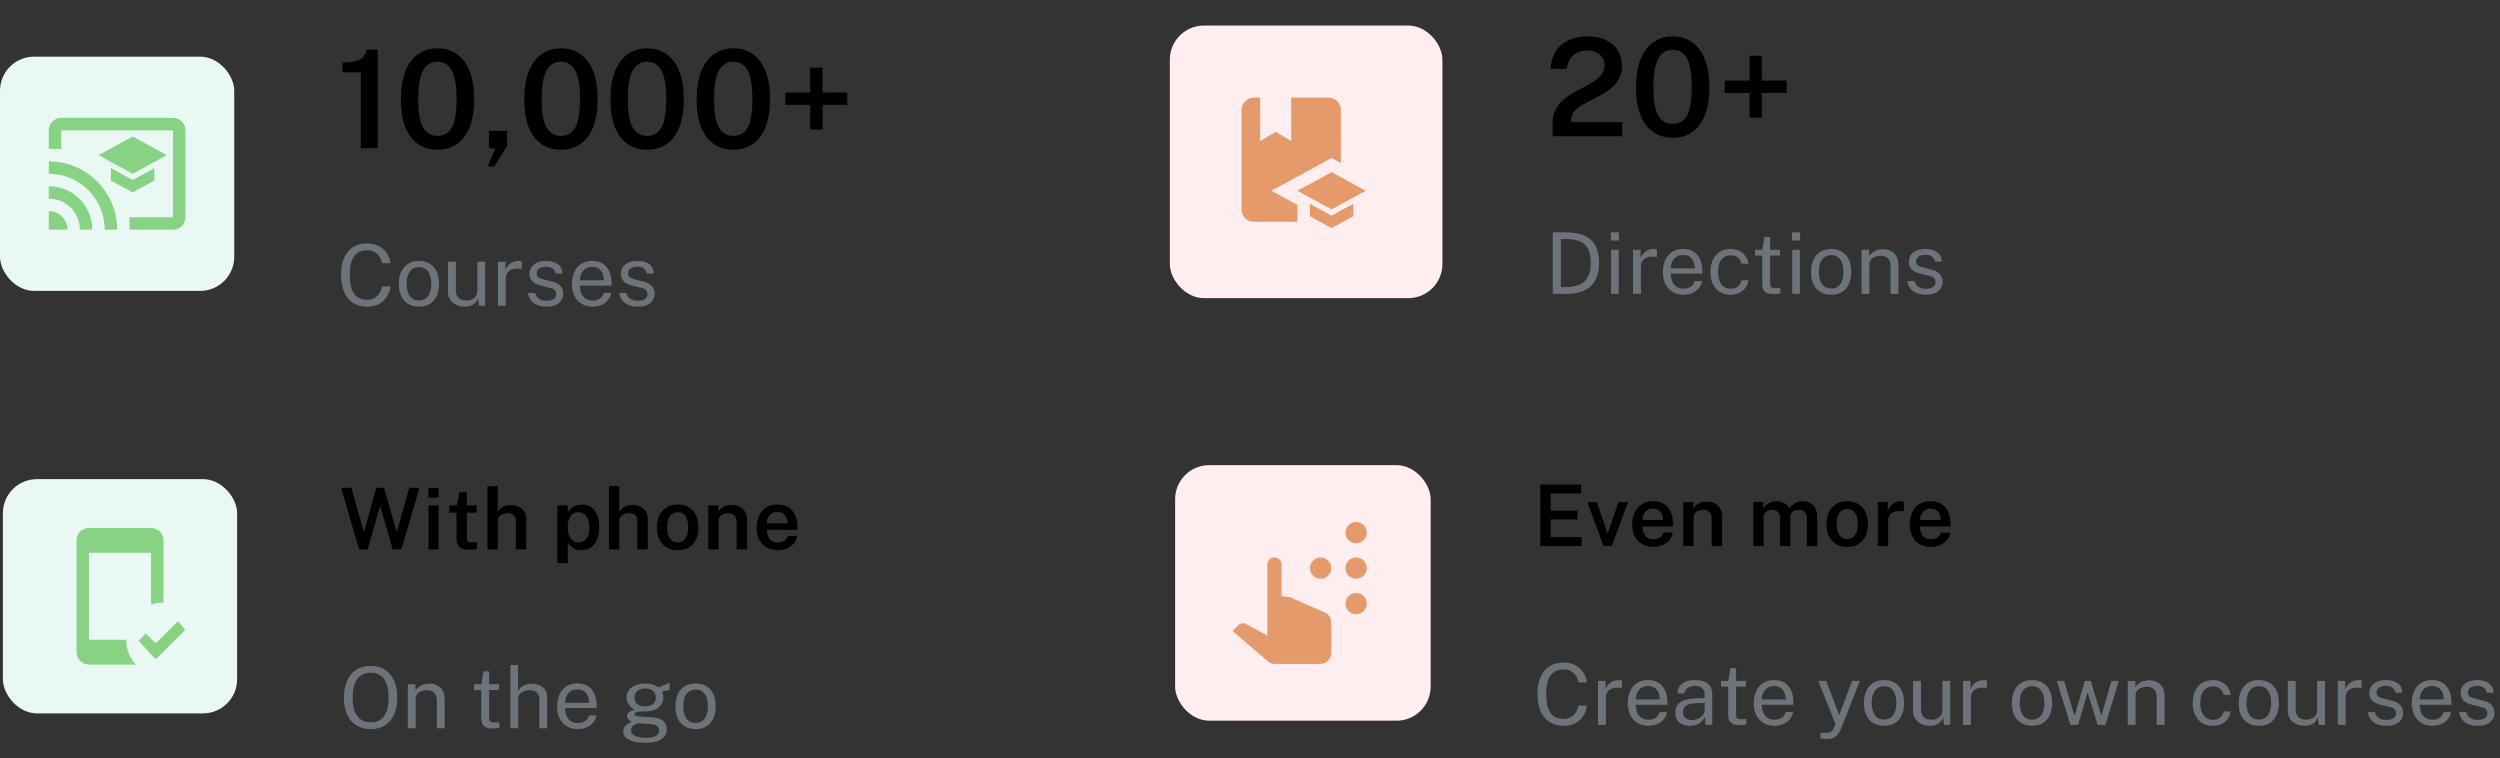 <?xml version="1.0" encoding="UTF-8"?> <svg xmlns="http://www.w3.org/2000/svg" width="587" height="178" viewBox="0 0 587 178" fill="none"><rect x="0" y="0" width="587" height="178" fill="#333333" stroke="none"/><rect y="13.303" width="55" height="55" rx="8" fill="#E9F8F3"></rect><path d="M40.625 27.678H14.375C13.602 27.678 12.86 27.985 12.313 28.532C11.766 29.079 11.459 29.821 11.459 30.595V34.97H14.375V30.595H40.625V51.011H30.417V53.928H40.625C41.399 53.928 42.141 53.621 42.688 53.074C43.234 52.527 43.542 51.785 43.542 51.011V30.595C43.542 29.821 43.234 29.079 42.688 28.532C42.141 27.985 41.399 27.678 40.625 27.678ZM11.459 49.553V53.928H15.834C15.834 52.768 15.373 51.655 14.552 50.834C13.732 50.014 12.619 49.553 11.459 49.553V49.553ZM11.459 43.72V46.636C12.416 46.636 13.364 46.825 14.249 47.191C15.134 47.558 15.937 48.095 16.614 48.772C17.292 49.449 17.829 50.253 18.195 51.138C18.562 52.022 18.75 52.971 18.75 53.928H21.667C21.667 51.221 20.591 48.624 18.677 46.71C16.762 44.795 14.166 43.72 11.459 43.72V43.72ZM11.459 37.886V40.803C13.182 40.803 14.889 41.142 16.481 41.802C18.074 42.462 19.52 43.428 20.739 44.647C21.958 45.866 22.925 47.313 23.584 48.905C24.244 50.498 24.584 52.205 24.584 53.928H27.5C27.5 45.061 20.311 37.886 11.459 37.886ZM26.042 39.476V42.393L31.146 45.178L36.25 42.393V39.476L31.146 42.261L26.042 39.476ZM31.146 32.053L23.125 36.428L31.146 40.803L39.167 36.428L31.146 32.053Z" fill="#87D383"></path><path d="M84.712 34.803V16.979H80.424V14.659C81.779 14.659 82.851 14.547 83.64 14.323C84.44 14.088 85.021 13.747 85.384 13.299C85.757 12.851 85.971 12.307 86.024 11.667H88.68V34.803H84.712ZM102.742 11.347C105.388 11.347 107.478 12.366 109.014 14.403C110.561 16.43 111.334 19.39 111.334 23.283C111.334 27.155 110.566 30.104 109.03 32.131C107.505 34.147 105.404 35.155 102.726 35.155C100.049 35.155 97.942 34.147 96.406 32.131C94.881 30.115 94.118 27.176 94.118 23.315C94.118 20.712 94.47 18.526 95.174 16.755C95.878 14.973 96.876 13.63 98.166 12.723C99.457 11.806 100.982 11.347 102.742 11.347ZM102.742 31.907C104.246 31.907 105.366 31.24 106.102 29.907C106.838 28.573 107.206 26.371 107.206 23.299C107.206 20.163 106.833 17.912 106.086 16.547C105.34 15.181 104.22 14.499 102.726 14.499C101.233 14.499 100.102 15.187 99.334 16.563C98.577 17.939 98.198 20.184 98.198 23.299C98.198 26.36 98.577 28.563 99.334 29.907C100.102 31.24 101.238 31.907 102.742 31.907ZM114.498 39.075L116.322 34.899L114.802 34.787V30.707H119.058V34.275L116.066 39.075H114.498ZM131.722 11.347C134.368 11.347 136.458 12.366 137.994 14.403C139.541 16.43 140.314 19.39 140.314 23.283C140.314 27.155 139.546 30.104 138.01 32.131C136.485 34.147 134.384 35.155 131.706 35.155C129.029 35.155 126.922 34.147 125.386 32.131C123.861 30.115 123.098 27.176 123.098 23.315C123.098 20.712 123.45 18.526 124.154 16.755C124.858 14.973 125.856 13.63 127.146 12.723C128.437 11.806 129.962 11.347 131.722 11.347ZM131.722 31.907C133.226 31.907 134.346 31.24 135.082 29.907C135.818 28.573 136.186 26.371 136.186 23.299C136.186 20.163 135.813 17.912 135.066 16.547C134.32 15.181 133.2 14.499 131.706 14.499C130.213 14.499 129.082 15.187 128.314 16.563C127.557 17.939 127.178 20.184 127.178 23.299C127.178 26.36 127.557 28.563 128.314 29.907C129.082 31.24 130.218 31.907 131.722 31.907ZM151.962 11.347C154.608 11.347 156.698 12.366 158.234 14.403C159.781 16.43 160.554 19.39 160.554 23.283C160.554 27.155 159.786 30.104 158.25 32.131C156.725 34.147 154.624 35.155 151.946 35.155C149.269 35.155 147.162 34.147 145.626 32.131C144.101 30.115 143.338 27.176 143.338 23.315C143.338 20.712 143.69 18.526 144.394 16.755C145.098 14.973 146.096 13.63 147.386 12.723C148.677 11.806 150.202 11.347 151.962 11.347ZM151.962 31.907C153.466 31.907 154.586 31.24 155.322 29.907C156.058 28.573 156.426 26.371 156.426 23.299C156.426 20.163 156.053 17.912 155.306 16.547C154.56 15.181 153.44 14.499 151.946 14.499C150.453 14.499 149.322 15.187 148.554 16.563C147.797 17.939 147.418 20.184 147.418 23.299C147.418 26.36 147.797 28.563 148.554 29.907C149.322 31.24 150.458 31.907 151.962 31.907ZM172.202 11.347C174.848 11.347 176.938 12.366 178.474 14.403C180.021 16.43 180.794 19.39 180.794 23.283C180.794 27.155 180.026 30.104 178.49 32.131C176.965 34.147 174.864 35.155 172.186 35.155C169.509 35.155 167.402 34.147 165.866 32.131C164.341 30.115 163.578 27.176 163.578 23.315C163.578 20.712 163.93 18.526 164.634 16.755C165.338 14.973 166.336 13.63 167.626 12.723C168.917 11.806 170.442 11.347 172.202 11.347ZM172.202 31.907C173.706 31.907 174.826 31.24 175.562 29.907C176.298 28.573 176.666 26.371 176.666 23.299C176.666 20.163 176.293 17.912 175.546 16.547C174.8 15.181 173.68 14.499 172.186 14.499C170.693 14.499 169.562 15.187 168.794 16.563C168.037 17.939 167.658 20.184 167.658 23.299C167.658 26.36 168.037 28.563 168.794 29.907C169.562 31.24 170.698 31.907 172.202 31.907ZM198.935 21.715V24.611L184.407 24.627V21.731L198.935 21.715ZM193.143 30.419H190.247L190.231 15.891H193.127L193.143 30.419Z" fill="black"></path><path d="M86.23 57.143C87.25 57.143 88.153 57.356 88.94 57.783C89.727 58.203 90.36 58.766 90.84 59.473C91.32 60.179 91.603 60.956 91.69 61.803H89.72C89.613 61.236 89.41 60.723 89.11 60.263C88.81 59.803 88.417 59.436 87.93 59.163C87.443 58.889 86.86 58.753 86.18 58.753C85.307 58.753 84.567 58.959 83.96 59.373C83.36 59.779 82.903 60.41 82.59 61.263C82.283 62.116 82.13 63.209 82.13 64.543C82.13 66.556 82.473 68.036 83.16 68.983C83.853 69.923 84.86 70.393 86.18 70.393C86.86 70.393 87.443 70.249 87.93 69.963C88.417 69.676 88.81 69.293 89.11 68.813C89.41 68.333 89.613 67.813 89.72 67.253H91.69C91.617 67.866 91.45 68.46 91.19 69.033C90.937 69.6 90.587 70.106 90.14 70.553C89.693 70.999 89.143 71.353 88.49 71.613C87.843 71.873 87.09 72.003 86.23 72.003C84.93 72.003 83.82 71.706 82.9 71.113C81.987 70.519 81.287 69.666 80.8 68.553C80.32 67.439 80.08 66.096 80.08 64.523C80.08 62.956 80.32 61.623 80.8 60.523C81.28 59.423 81.977 58.586 82.89 58.013C83.81 57.433 84.923 57.143 86.23 57.143ZM98.39 72.003C97.437 72.003 96.603 71.799 95.89 71.393C95.177 70.98 94.623 70.376 94.23 69.583C93.837 68.79 93.64 67.82 93.64 66.673C93.64 65.593 93.823 64.646 94.19 63.833C94.557 63.02 95.093 62.389 95.8 61.943C96.513 61.489 97.377 61.263 98.39 61.263C99.343 61.263 100.17 61.473 100.87 61.893C101.577 62.306 102.123 62.916 102.51 63.723C102.897 64.529 103.09 65.513 103.09 66.673C103.09 67.726 102.91 68.653 102.55 69.453C102.197 70.253 101.67 70.879 100.97 71.333C100.277 71.779 99.417 72.003 98.39 72.003ZM98.39 70.543C99.01 70.543 99.533 70.386 99.96 70.073C100.387 69.76 100.71 69.309 100.93 68.723C101.15 68.136 101.26 67.439 101.26 66.633C101.26 65.893 101.163 65.23 100.97 64.643C100.777 64.049 100.467 63.58 100.04 63.233C99.62 62.886 99.07 62.713 98.39 62.713C97.763 62.713 97.233 62.87 96.8 63.183C96.367 63.489 96.037 63.936 95.81 64.523C95.59 65.109 95.48 65.813 95.48 66.633C95.48 67.359 95.58 68.019 95.78 68.613C95.98 69.206 96.293 69.676 96.72 70.023C97.147 70.37 97.703 70.543 98.39 70.543ZM109.154 72.003C108.614 71.996 108.104 71.919 107.624 71.773C107.151 71.62 106.731 71.396 106.364 71.103C105.998 70.809 105.708 70.446 105.494 70.013C105.288 69.573 105.184 69.063 105.184 68.483V61.463H107.034V68.293C107.034 68.966 107.241 69.513 107.654 69.933C108.074 70.353 108.704 70.563 109.544 70.563C110.304 70.563 110.914 70.366 111.374 69.973C111.841 69.573 112.074 68.98 112.074 68.193V61.463H113.914V71.803H112.444L112.254 69.823C112.128 70.343 111.911 70.763 111.604 71.083C111.304 71.403 110.941 71.639 110.514 71.793C110.094 71.939 109.641 72.01 109.154 72.003ZM116.917 71.803V61.463H118.677V63.453C118.85 62.959 119.093 62.553 119.407 62.233C119.72 61.906 120.077 61.663 120.477 61.503C120.883 61.343 121.303 61.263 121.737 61.263C121.89 61.263 122.04 61.273 122.187 61.293C122.333 61.313 122.447 61.346 122.527 61.393V63.183C122.427 63.136 122.297 63.106 122.137 63.093C121.983 63.073 121.853 63.063 121.747 63.063C121.333 63.036 120.947 63.063 120.587 63.143C120.227 63.216 119.91 63.346 119.637 63.533C119.363 63.719 119.147 63.966 118.987 64.273C118.833 64.573 118.757 64.939 118.757 65.373V71.803H116.917ZM128.282 72.003C127.562 72.003 126.892 71.893 126.272 71.673C125.659 71.446 125.149 71.096 124.742 70.623C124.335 70.143 124.079 69.533 123.972 68.793H125.652C125.745 69.2 125.912 69.54 126.152 69.813C126.399 70.079 126.705 70.283 127.072 70.423C127.439 70.556 127.839 70.623 128.272 70.623C128.965 70.623 129.525 70.493 129.952 70.233C130.379 69.973 130.592 69.573 130.592 69.033C130.592 68.653 130.479 68.35 130.252 68.123C130.032 67.889 129.689 67.719 129.222 67.613L127.082 67.083C126.249 66.883 125.582 66.57 125.082 66.143C124.582 65.716 124.332 65.12 124.332 64.353C124.325 63.746 124.469 63.213 124.762 62.753C125.055 62.293 125.495 61.929 126.082 61.663C126.669 61.396 127.399 61.263 128.272 61.263C129.392 61.263 130.295 61.516 130.982 62.023C131.675 62.523 132.035 63.26 132.062 64.233H130.432C130.365 63.739 130.142 63.349 129.762 63.063C129.389 62.77 128.885 62.623 128.252 62.623C127.592 62.623 127.055 62.756 126.642 63.023C126.229 63.283 126.022 63.69 126.022 64.243C126.022 64.609 126.169 64.9 126.462 65.113C126.755 65.32 127.189 65.493 127.762 65.633L129.832 66.153C130.312 66.279 130.705 66.446 131.012 66.653C131.325 66.859 131.572 67.09 131.752 67.343C131.939 67.596 132.069 67.863 132.142 68.143C132.222 68.416 132.262 68.68 132.262 68.933C132.262 69.566 132.102 70.113 131.782 70.573C131.469 71.026 131.015 71.379 130.422 71.633C129.835 71.879 129.122 72.003 128.282 72.003ZM136.166 67.063C136.166 67.716 136.273 68.309 136.486 68.843C136.706 69.37 137.036 69.79 137.476 70.103C137.923 70.416 138.48 70.573 139.146 70.573C139.806 70.573 140.373 70.419 140.846 70.113C141.326 69.806 141.633 69.363 141.766 68.783H143.516C143.39 69.483 143.11 70.073 142.676 70.553C142.243 71.033 141.72 71.396 141.106 71.643C140.493 71.883 139.853 72.003 139.186 72.003C138.22 72.003 137.37 71.793 136.636 71.373C135.903 70.953 135.33 70.35 134.916 69.563C134.503 68.776 134.296 67.833 134.296 66.733C134.296 65.646 134.483 64.693 134.856 63.873C135.23 63.053 135.77 62.413 136.476 61.953C137.19 61.493 138.046 61.263 139.046 61.263C140.02 61.263 140.843 61.473 141.516 61.893C142.19 62.313 142.7 62.906 143.046 63.673C143.4 64.433 143.576 65.336 143.576 66.383V67.063H136.166ZM136.176 65.813H141.796C141.796 65.219 141.696 64.686 141.496 64.213C141.296 63.733 140.99 63.356 140.576 63.083C140.17 62.803 139.656 62.663 139.036 62.663C138.39 62.663 137.853 62.819 137.426 63.133C137.006 63.44 136.69 63.836 136.476 64.323C136.27 64.803 136.17 65.299 136.176 65.813ZM149.727 72.003C149.007 72.003 148.337 71.893 147.717 71.673C147.104 71.446 146.594 71.096 146.187 70.623C145.781 70.143 145.524 69.533 145.417 68.793H147.097C147.191 69.2 147.357 69.54 147.597 69.813C147.844 70.079 148.151 70.283 148.517 70.423C148.884 70.556 149.284 70.623 149.717 70.623C150.411 70.623 150.971 70.493 151.397 70.233C151.824 69.973 152.037 69.573 152.037 69.033C152.037 68.653 151.924 68.35 151.697 68.123C151.477 67.889 151.134 67.719 150.667 67.613L148.527 67.083C147.694 66.883 147.027 66.57 146.527 66.143C146.027 65.716 145.777 65.12 145.777 64.353C145.771 63.746 145.914 63.213 146.207 62.753C146.501 62.293 146.941 61.929 147.527 61.663C148.114 61.396 148.844 61.263 149.717 61.263C150.837 61.263 151.741 61.516 152.427 62.023C153.121 62.523 153.481 63.26 153.507 64.233H151.877C151.811 63.739 151.587 63.349 151.207 63.063C150.834 62.77 150.331 62.623 149.697 62.623C149.037 62.623 148.501 62.756 148.087 63.023C147.674 63.283 147.467 63.69 147.467 64.243C147.467 64.609 147.614 64.9 147.907 65.113C148.201 65.32 148.634 65.493 149.207 65.633L151.277 66.153C151.757 66.279 152.151 66.446 152.457 66.653C152.771 66.859 153.017 67.09 153.197 67.343C153.384 67.596 153.514 67.863 153.587 68.143C153.667 68.416 153.707 68.68 153.707 68.933C153.707 69.566 153.547 70.113 153.227 70.573C152.914 71.026 152.461 71.379 151.867 71.633C151.281 71.879 150.567 72.003 149.727 72.003Z" fill="#6D737A"></path><rect x="274.677" y="6" width="64" height="64" rx="8" fill="#FFEEF0"></rect><path d="M364.565 32V29.92V28.848C364.565 27.664 364.783 26.645 365.221 25.792C365.658 24.928 366.239 24.176 366.965 23.536C367.69 22.896 368.485 22.331 369.349 21.84C370.223 21.339 371.087 20.869 371.941 20.432C372.805 19.984 373.599 19.525 374.325 19.056C375.05 18.576 375.631 18.043 376.069 17.456C376.517 16.869 376.741 16.171 376.741 15.36C376.741 14.325 376.373 13.483 375.637 12.832C374.911 12.171 373.925 11.84 372.677 11.84C371.354 11.84 370.261 12.219 369.397 12.976C368.543 13.733 368.037 14.8 367.877 16.176H364.101C364.122 14.768 364.458 13.488 365.109 12.336C365.759 11.184 366.725 10.267 368.005 9.584C369.285 8.891 370.879 8.544 372.789 8.544C374.442 8.544 375.866 8.832 377.061 9.408C378.266 9.973 379.194 10.768 379.845 11.792C380.506 12.805 380.837 13.989 380.837 15.344C380.837 16.528 380.618 17.541 380.181 18.384C379.754 19.227 379.183 19.957 378.469 20.576C377.765 21.184 376.986 21.723 376.133 22.192C375.29 22.661 374.442 23.104 373.589 23.52C372.746 23.925 371.967 24.352 371.253 24.8C370.549 25.237 369.978 25.739 369.541 26.304C369.114 26.869 368.901 27.547 368.901 28.336V28.672H380.885V32H364.565ZM392.763 8.544C395.408 8.544 397.499 9.563 399.035 11.6C400.581 13.627 401.355 16.587 401.355 20.48C401.355 24.352 400.587 27.301 399.051 29.328C397.525 31.344 395.424 32.352 392.747 32.352C390.069 32.352 387.963 31.344 386.427 29.328C384.901 27.312 384.139 24.373 384.139 20.512C384.139 17.909 384.491 15.723 385.195 13.952C385.899 12.171 386.896 10.827 388.187 9.92C389.477 9.003 391.003 8.544 392.763 8.544ZM392.763 29.104C394.267 29.104 395.387 28.437 396.123 27.104C396.859 25.771 397.227 23.568 397.227 20.496C397.227 17.36 396.853 15.109 396.107 13.744C395.36 12.379 394.24 11.696 392.747 11.696C391.253 11.696 390.123 12.384 389.355 13.76C388.597 15.136 388.219 17.381 388.219 20.496C388.219 23.557 388.597 25.76 389.355 27.104C390.123 28.437 391.259 29.104 392.763 29.104ZM419.495 18.912V21.808L404.967 21.824V18.928L419.495 18.912ZM413.703 27.616H410.807L410.791 13.088H413.687L413.703 27.616Z" fill="black"></path><path d="M364.587 54.54C364.633 54.54 364.773 54.543 365.007 54.55C365.247 54.55 365.537 54.55 365.877 54.55C366.217 54.543 366.57 54.543 366.937 54.55C367.303 54.55 367.64 54.553 367.947 54.56C369.72 54.587 371.157 54.877 372.257 55.43C373.363 55.977 374.173 56.773 374.687 57.82C375.207 58.867 375.467 60.153 375.467 61.68C375.467 63.28 375.187 64.623 374.627 65.71C374.073 66.797 373.227 67.617 372.087 68.17C370.953 68.723 369.51 69 367.757 69H364.587V54.54ZM366.487 56.13V67.41H367.757C368.95 67.41 369.977 67.227 370.837 66.86C371.697 66.487 372.357 65.883 372.817 65.05C373.283 64.217 373.517 63.103 373.517 61.71C373.517 60.317 373.29 59.213 372.837 58.4C372.39 57.587 371.743 57.007 370.897 56.66C370.05 56.307 369.03 56.13 367.837 56.13H366.487ZM380.074 58.66V69H378.284V58.66H380.074ZM380.114 54.55V56.47H378.224V54.55H380.114ZM383.445 69V58.66H385.205V60.65C385.378 60.157 385.622 59.75 385.935 59.43C386.248 59.103 386.605 58.86 387.005 58.7C387.412 58.54 387.832 58.46 388.265 58.46C388.418 58.46 388.568 58.47 388.715 58.49C388.862 58.51 388.975 58.543 389.055 58.59V60.38C388.955 60.333 388.825 60.303 388.665 60.29C388.512 60.27 388.382 60.26 388.275 60.26C387.862 60.233 387.475 60.26 387.115 60.34C386.755 60.413 386.438 60.543 386.165 60.73C385.892 60.917 385.675 61.163 385.515 61.47C385.362 61.77 385.285 62.137 385.285 62.57V69H383.445ZM392.304 64.26C392.304 64.913 392.411 65.507 392.624 66.04C392.844 66.567 393.174 66.987 393.614 67.3C394.061 67.613 394.617 67.77 395.284 67.77C395.944 67.77 396.511 67.617 396.984 67.31C397.464 67.003 397.771 66.56 397.904 65.98H399.654C399.527 66.68 399.247 67.27 398.814 67.75C398.381 68.23 397.857 68.593 397.244 68.84C396.631 69.08 395.991 69.2 395.324 69.2C394.357 69.2 393.507 68.99 392.774 68.57C392.041 68.15 391.467 67.547 391.054 66.76C390.641 65.973 390.434 65.03 390.434 63.93C390.434 62.843 390.621 61.89 390.994 61.07C391.367 60.25 391.907 59.61 392.614 59.15C393.327 58.69 394.184 58.46 395.184 58.46C396.157 58.46 396.981 58.67 397.654 59.09C398.327 59.51 398.837 60.103 399.184 60.87C399.537 61.63 399.714 62.533 399.714 63.58V64.26H392.304ZM392.314 63.01H397.934C397.934 62.417 397.834 61.883 397.634 61.41C397.434 60.93 397.127 60.553 396.714 60.28C396.307 60 395.794 59.86 395.174 59.86C394.527 59.86 393.991 60.017 393.564 60.33C393.144 60.637 392.827 61.033 392.614 61.52C392.407 62 392.307 62.497 392.314 63.01ZM406.374 58.46C407.114 58.46 407.78 58.603 408.374 58.89C408.967 59.17 409.45 59.57 409.824 60.09C410.204 60.61 410.44 61.223 410.534 61.93H408.894C408.834 61.57 408.694 61.24 408.474 60.94C408.26 60.64 407.977 60.4 407.624 60.22C407.27 60.04 406.857 59.95 406.384 59.95C405.497 59.95 404.777 60.27 404.224 60.91C403.67 61.55 403.394 62.53 403.394 63.85C403.394 65.043 403.647 66 404.154 66.72C404.667 67.433 405.42 67.79 406.414 67.79C406.887 67.79 407.297 67.7 407.644 67.52C407.997 67.333 408.28 67.09 408.494 66.79C408.707 66.483 408.844 66.157 408.904 65.81H410.514C410.427 66.503 410.194 67.103 409.814 67.61C409.434 68.117 408.947 68.51 408.354 68.79C407.767 69.063 407.107 69.2 406.374 69.2C405.447 69.2 404.624 68.997 403.904 68.59C403.19 68.183 402.63 67.583 402.224 66.79C401.817 65.997 401.614 65.023 401.614 63.87C401.614 62.79 401.797 61.847 402.164 61.04C402.537 60.227 403.077 59.593 403.784 59.14C404.497 58.687 405.36 58.46 406.374 58.46ZM417.956 60.01H415.626V66.44C415.626 66.807 415.663 67.077 415.736 67.25C415.816 67.417 415.946 67.523 416.126 67.57C416.313 67.617 416.566 67.64 416.886 67.64H418.016V68.88C417.889 68.927 417.696 68.967 417.436 69C417.183 69.033 416.866 69.05 416.486 69.05C415.773 69.05 415.219 68.953 414.826 68.76C414.433 68.567 414.156 68.28 413.996 67.9C413.843 67.52 413.766 67.053 413.766 66.5V60.01H412.086V58.66H413.816L414.266 55.65H415.626V58.65H417.956V60.01ZM422.613 58.66V69H420.823V58.66H422.613ZM422.653 54.55V56.47H420.763V54.55H422.653ZM429.977 69.2C429.024 69.2 428.19 68.997 427.477 68.59C426.764 68.177 426.21 67.573 425.817 66.78C425.424 65.987 425.227 65.017 425.227 63.87C425.227 62.79 425.41 61.843 425.777 61.03C426.144 60.217 426.68 59.587 427.387 59.14C428.1 58.687 428.964 58.46 429.977 58.46C430.93 58.46 431.757 58.67 432.457 59.09C433.164 59.503 433.71 60.113 434.097 60.92C434.484 61.727 434.677 62.71 434.677 63.87C434.677 64.923 434.497 65.85 434.137 66.65C433.784 67.45 433.257 68.077 432.557 68.53C431.864 68.977 431.004 69.2 429.977 69.2ZM429.977 67.74C430.597 67.74 431.12 67.583 431.547 67.27C431.974 66.957 432.297 66.507 432.517 65.92C432.737 65.333 432.847 64.637 432.847 63.83C432.847 63.09 432.75 62.427 432.557 61.84C432.364 61.247 432.054 60.777 431.627 60.43C431.207 60.083 430.657 59.91 429.977 59.91C429.35 59.91 428.82 60.067 428.387 60.38C427.954 60.687 427.624 61.133 427.397 61.72C427.177 62.307 427.067 63.01 427.067 63.83C427.067 64.557 427.167 65.217 427.367 65.81C427.567 66.403 427.88 66.873 428.307 67.22C428.734 67.567 429.29 67.74 429.977 67.74ZM437.097 69V58.66H438.887V60.16C439.054 59.873 439.284 59.603 439.577 59.35C439.877 59.097 440.237 58.893 440.657 58.74C441.084 58.587 441.574 58.51 442.127 58.51C442.781 58.51 443.381 58.64 443.927 58.9C444.481 59.16 444.921 59.567 445.247 60.12C445.581 60.667 445.747 61.373 445.747 62.24V69H443.897V62.42C443.897 61.613 443.684 61.017 443.257 60.63C442.837 60.237 442.291 60.04 441.617 60.04C441.151 60.04 440.714 60.117 440.307 60.27C439.901 60.417 439.571 60.643 439.317 60.95C439.064 61.25 438.937 61.63 438.937 62.09V69H437.097ZM452.154 69.2C451.434 69.2 450.764 69.09 450.144 68.87C449.531 68.643 449.021 68.293 448.614 67.82C448.207 67.34 447.951 66.73 447.844 65.99H449.524C449.617 66.397 449.784 66.737 450.024 67.01C450.271 67.277 450.577 67.48 450.944 67.62C451.311 67.753 451.711 67.82 452.144 67.82C452.837 67.82 453.397 67.69 453.824 67.43C454.251 67.17 454.464 66.77 454.464 66.23C454.464 65.85 454.351 65.547 454.124 65.32C453.904 65.087 453.561 64.917 453.094 64.81L450.954 64.28C450.121 64.08 449.454 63.767 448.954 63.34C448.454 62.913 448.204 62.317 448.204 61.55C448.197 60.943 448.341 60.41 448.634 59.95C448.927 59.49 449.367 59.127 449.954 58.86C450.541 58.593 451.271 58.46 452.144 58.46C453.264 58.46 454.167 58.713 454.854 59.22C455.547 59.72 455.907 60.457 455.934 61.43H454.304C454.237 60.937 454.014 60.547 453.634 60.26C453.261 59.967 452.757 59.82 452.124 59.82C451.464 59.82 450.927 59.953 450.514 60.22C450.101 60.48 449.894 60.887 449.894 61.44C449.894 61.807 450.041 62.097 450.334 62.31C450.627 62.517 451.061 62.69 451.634 62.83L453.704 63.35C454.184 63.477 454.577 63.643 454.884 63.85C455.197 64.057 455.444 64.287 455.624 64.54C455.811 64.793 455.941 65.06 456.014 65.34C456.094 65.613 456.134 65.877 456.134 66.13C456.134 66.763 455.974 67.31 455.654 67.77C455.341 68.223 454.887 68.577 454.294 68.83C453.707 69.077 452.994 69.2 452.154 69.2Z" fill="#6D737A"></path><g clip-path="url(#clip0_130_5177)"><path d="M298.539 44.792L304.635 48.117V52.084H294.427C292.808 52.084 291.51 50.786 291.51 49.167V25.834C291.51 24.229 292.808 22.917 294.427 22.917H295.885V33.125L299.531 30.938L303.177 33.125V22.917H311.927C313.531 22.917 314.844 24.215 314.844 25.834V38.288L312.656 37.092L298.539 44.792ZM320.677 44.792L312.656 40.417L304.635 44.792L312.656 49.167L320.677 44.792ZM307.552 47.84V50.757L312.656 53.542L317.76 50.757V47.84L312.656 50.625L307.552 47.84Z" fill="#E49A6A"></path></g><rect x="0.677" y="112.5" width="55" height="55" rx="8" fill="#E9F8F3"></rect><path d="M31.881 156.042H20.885C19.281 156.042 17.968 154.744 17.968 153.125V126.875C17.968 125.256 19.266 123.959 20.885 123.959H35.468C37.072 123.959 38.385 125.256 38.385 126.875V141.459C37.364 141.459 36.387 141.648 35.468 141.969V129.792H20.885V150.209H29.635C29.635 152.454 30.481 154.496 31.881 156.042ZM36.562 154.817L32.552 150.442L34.243 148.75L36.562 151.069L41.797 145.834L43.489 147.89L36.562 154.817Z" fill="#87D383"></path><path d="M98.497 114.54L94.247 129H92.197L89.277 118.75L86.317 129H84.317L80.097 114.54H82.497L85.427 124.98L88.367 114.54H90.187L93.147 124.98L96.087 114.54H98.497ZM102.955 118.66V129H100.615V118.66H102.955ZM102.985 114.55V116.85H100.575V114.55H102.985ZM111.924 120.38H109.614L109.624 126.31C109.624 126.617 109.658 126.843 109.724 126.99C109.798 127.13 109.911 127.223 110.064 127.27C110.224 127.31 110.438 127.33 110.704 127.33H111.974V128.87C111.841 128.923 111.638 128.97 111.364 129.01C111.098 129.057 110.738 129.08 110.284 129.08C109.464 129.08 108.828 128.973 108.374 128.76C107.928 128.54 107.618 128.23 107.444 127.83C107.271 127.43 107.184 126.953 107.184 126.4V120.38H105.504V118.66H107.254L107.864 115.59H109.614V118.65H111.924V120.38ZM114.456 129V114.14H116.856V120.16C117.023 119.9 117.243 119.65 117.516 119.41C117.789 119.163 118.123 118.963 118.516 118.81C118.916 118.65 119.393 118.57 119.946 118.57C120.606 118.57 121.209 118.697 121.756 118.95C122.303 119.203 122.739 119.57 123.066 120.05C123.393 120.523 123.556 121.09 123.556 121.75V129H121.116V122.16C121.116 121.627 120.926 121.213 120.546 120.92C120.173 120.627 119.699 120.48 119.126 120.48C118.746 120.48 118.383 120.547 118.036 120.68C117.689 120.813 117.409 121.013 117.196 121.28C116.989 121.54 116.886 121.867 116.886 122.26V129H114.456ZM130.869 132.22V118.66H133.299L133.319 120.29C133.453 120.063 133.623 119.84 133.829 119.62C134.043 119.4 134.286 119.203 134.559 119.03C134.839 118.857 135.149 118.72 135.489 118.62C135.829 118.513 136.203 118.46 136.609 118.46C137.403 118.46 138.106 118.65 138.719 119.03C139.333 119.403 139.813 119.98 140.159 120.76C140.513 121.54 140.689 122.527 140.689 123.72C140.689 124.94 140.509 125.957 140.149 126.77C139.789 127.583 139.286 128.193 138.639 128.6C137.993 129 137.243 129.2 136.389 129.2C135.996 129.2 135.636 129.147 135.309 129.04C134.989 128.933 134.703 128.787 134.449 128.6C134.196 128.413 133.973 128.21 133.779 127.99C133.593 127.77 133.436 127.54 133.309 127.3V132.22H130.869ZM135.849 127.38C136.583 127.38 137.189 127.09 137.669 126.51C138.149 125.923 138.389 125.007 138.389 123.76C138.389 122.68 138.163 121.83 137.709 121.21C137.263 120.583 136.643 120.27 135.849 120.27C134.996 120.27 134.356 120.6 133.929 121.26C133.503 121.913 133.289 122.747 133.289 123.76C133.289 124.413 133.383 125.017 133.569 125.57C133.763 126.117 134.046 126.557 134.419 126.89C134.799 127.217 135.276 127.38 135.849 127.38ZM142.992 129V114.14H145.392V120.16C145.559 119.9 145.779 119.65 146.052 119.41C146.325 119.163 146.659 118.963 147.052 118.81C147.452 118.65 147.929 118.57 148.482 118.57C149.142 118.57 149.745 118.697 150.292 118.95C150.839 119.203 151.275 119.57 151.602 120.05C151.929 120.523 152.092 121.09 152.092 121.75V129H149.652V122.16C149.652 121.627 149.462 121.213 149.082 120.92C148.709 120.627 148.235 120.48 147.662 120.48C147.282 120.48 146.919 120.547 146.572 120.68C146.225 120.813 145.945 121.013 145.732 121.28C145.525 121.54 145.422 121.867 145.422 122.26V129H142.992ZM159.131 129.2C158.144 129.2 157.284 128.99 156.551 128.57C155.818 128.143 155.248 127.533 154.841 126.74C154.441 125.947 154.241 124.993 154.241 123.88C154.241 122.8 154.434 121.853 154.821 121.04C155.214 120.227 155.778 119.593 156.511 119.14C157.244 118.687 158.121 118.46 159.141 118.46C160.128 118.46 160.984 118.677 161.711 119.11C162.438 119.543 162.998 120.163 163.391 120.97C163.791 121.777 163.991 122.747 163.991 123.88C163.991 124.927 163.801 125.85 163.421 126.65C163.048 127.443 162.498 128.067 161.771 128.52C161.051 128.973 160.171 129.2 159.131 129.2ZM159.141 127.35C159.701 127.35 160.161 127.197 160.521 126.89C160.888 126.583 161.158 126.163 161.331 125.63C161.511 125.097 161.601 124.49 161.601 123.81C161.601 123.177 161.521 122.593 161.361 122.06C161.208 121.527 160.948 121.1 160.581 120.78C160.221 120.453 159.741 120.29 159.141 120.29C158.574 120.29 158.104 120.44 157.731 120.74C157.364 121.033 157.088 121.447 156.901 121.98C156.721 122.507 156.631 123.117 156.631 123.81C156.631 124.437 156.711 125.02 156.871 125.56C157.038 126.093 157.304 126.527 157.671 126.86C158.038 127.187 158.528 127.35 159.141 127.35ZM166.3 129V118.66H168.68V120.14C168.84 119.873 169.056 119.617 169.33 119.37C169.61 119.123 169.953 118.923 170.36 118.77C170.766 118.617 171.243 118.54 171.79 118.54C172.43 118.54 173.023 118.667 173.57 118.92C174.123 119.173 174.566 119.57 174.9 120.11C175.24 120.65 175.41 121.347 175.41 122.2V129H172.97V122.49C172.97 121.81 172.783 121.307 172.41 120.98C172.036 120.647 171.566 120.48 171 120.48C170.613 120.48 170.246 120.547 169.9 120.68C169.553 120.807 169.27 121.003 169.05 121.27C168.836 121.53 168.73 121.857 168.73 122.25V129H166.3ZM180.078 124.39C180.072 124.977 180.165 125.497 180.358 125.95C180.552 126.403 180.838 126.76 181.218 127.02C181.598 127.273 182.068 127.4 182.628 127.4C183.202 127.4 183.698 127.273 184.118 127.02C184.545 126.76 184.828 126.367 184.968 125.84H187.198C187.078 126.56 186.792 127.17 186.338 127.67C185.885 128.17 185.335 128.55 184.688 128.81C184.048 129.07 183.382 129.2 182.688 129.2C181.688 129.2 180.808 128.99 180.048 128.57C179.295 128.143 178.705 127.537 178.278 126.75C177.858 125.963 177.648 125.027 177.648 123.94C177.648 122.88 177.842 121.94 178.228 121.12C178.615 120.293 179.172 119.643 179.898 119.17C180.632 118.697 181.512 118.46 182.538 118.46C183.558 118.46 184.415 118.677 185.108 119.11C185.808 119.543 186.335 120.15 186.688 120.93C187.048 121.703 187.228 122.61 187.228 123.65V124.39H180.078ZM180.078 122.88H184.928C184.928 122.38 184.842 121.93 184.668 121.53C184.495 121.123 184.228 120.803 183.868 120.57C183.515 120.33 183.068 120.21 182.528 120.21C181.995 120.21 181.545 120.34 181.178 120.6C180.812 120.86 180.535 121.197 180.348 121.61C180.162 122.017 180.072 122.44 180.078 122.88Z" fill="black"></path><path d="M87.037 171.2C85.75 171.2 84.637 170.91 83.697 170.33C82.757 169.75 82.03 168.91 81.517 167.81C81.01 166.703 80.757 165.367 80.757 163.8C80.757 162.22 81.013 160.877 81.527 159.77C82.04 158.657 82.767 157.807 83.707 157.22C84.653 156.633 85.763 156.34 87.037 156.34C88.317 156.34 89.423 156.633 90.357 157.22C91.29 157.8 92.01 158.647 92.517 159.76C93.023 160.867 93.277 162.213 93.277 163.8C93.277 165.367 93.023 166.703 92.517 167.81C92.017 168.91 91.3 169.75 90.367 170.33C89.433 170.91 88.323 171.2 87.037 171.2ZM87.037 169.59C87.93 169.59 88.69 169.387 89.317 168.98C89.943 168.573 90.42 167.943 90.747 167.09C91.08 166.237 91.247 165.147 91.247 163.82C91.247 162.473 91.08 161.367 90.747 160.5C90.413 159.633 89.933 158.993 89.307 158.58C88.68 158.16 87.923 157.95 87.037 157.95C86.157 157.95 85.4 158.16 84.767 158.58C84.133 159 83.647 159.643 83.307 160.51C82.967 161.377 82.797 162.48 82.797 163.82C82.797 165.147 82.967 166.237 83.307 167.09C83.647 167.943 84.133 168.573 84.767 168.98C85.4 169.387 86.157 169.59 87.037 169.59ZM95.757 171V160.66H97.547V162.16C97.714 161.873 97.944 161.603 98.237 161.35C98.537 161.097 98.897 160.893 99.317 160.74C99.744 160.587 100.234 160.51 100.788 160.51C101.441 160.51 102.041 160.64 102.588 160.9C103.141 161.16 103.581 161.567 103.908 162.12C104.241 162.667 104.408 163.373 104.408 164.24V171H102.558V164.42C102.558 163.613 102.344 163.017 101.918 162.63C101.498 162.237 100.951 162.04 100.278 162.04C99.811 162.04 99.374 162.117 98.968 162.27C98.561 162.417 98.231 162.643 97.978 162.95C97.724 163.25 97.597 163.63 97.597 164.09V171H95.757ZM117.183 162.01H114.853V168.44C114.853 168.807 114.889 169.077 114.963 169.25C115.043 169.417 115.173 169.523 115.353 169.57C115.539 169.617 115.793 169.64 116.113 169.64H117.243V170.88C117.116 170.927 116.923 170.967 116.663 171C116.409 171.033 116.093 171.05 115.713 171.05C114.999 171.05 114.446 170.953 114.053 170.76C113.659 170.567 113.383 170.28 113.223 169.9C113.069 169.52 112.993 169.053 112.993 168.5V162.01H111.313V160.66H113.043L113.493 157.65H114.853V160.65H117.183V162.01ZM119.84 171V156.14H121.64V162.18C121.813 161.893 122.046 161.627 122.34 161.38C122.633 161.127 122.99 160.923 123.41 160.77C123.83 160.61 124.316 160.53 124.87 160.53C125.543 160.53 126.153 160.657 126.7 160.91C127.246 161.157 127.68 161.51 128 161.97C128.32 162.43 128.48 162.977 128.48 163.61V171H126.63V163.98C126.63 163.36 126.416 162.883 125.99 162.55C125.57 162.21 125.02 162.04 124.34 162.04C123.88 162.04 123.446 162.117 123.04 162.27C122.633 162.417 122.303 162.643 122.05 162.95C121.803 163.25 121.68 163.633 121.68 164.1V171H119.84ZM132.683 166.26C132.683 166.913 132.79 167.507 133.003 168.04C133.223 168.567 133.553 168.987 133.993 169.3C134.44 169.613 134.996 169.77 135.663 169.77C136.323 169.77 136.89 169.617 137.363 169.31C137.843 169.003 138.15 168.56 138.283 167.98H140.033C139.906 168.68 139.626 169.27 139.193 169.75C138.76 170.23 138.236 170.593 137.623 170.84C137.01 171.08 136.37 171.2 135.703 171.2C134.736 171.2 133.886 170.99 133.153 170.57C132.42 170.15 131.846 169.547 131.433 168.76C131.02 167.973 130.813 167.03 130.813 165.93C130.813 164.843 131 163.89 131.373 163.07C131.746 162.25 132.286 161.61 132.993 161.15C133.706 160.69 134.563 160.46 135.563 160.46C136.536 160.46 137.36 160.67 138.033 161.09C138.706 161.51 139.216 162.103 139.563 162.87C139.916 163.63 140.093 164.533 140.093 165.58V166.26H132.683ZM132.693 165.01H138.313C138.313 164.417 138.213 163.883 138.013 163.41C137.813 162.93 137.506 162.553 137.093 162.28C136.686 162 136.173 161.86 135.553 161.86C134.906 161.86 134.37 162.017 133.943 162.33C133.523 162.637 133.206 163.033 132.993 163.52C132.786 164 132.686 164.497 132.693 165.01ZM151.485 174.42C149.858 174.42 148.591 174.183 147.685 173.71C146.785 173.243 146.335 172.573 146.335 171.7C146.335 171.327 146.421 171.01 146.595 170.75C146.768 170.483 146.975 170.263 147.215 170.09C147.455 169.917 147.678 169.78 147.885 169.68C148.091 169.573 148.225 169.497 148.285 169.45C148.171 169.383 148.028 169.3 147.855 169.2C147.688 169.1 147.541 168.967 147.415 168.8C147.288 168.633 147.225 168.417 147.225 168.15C147.225 167.823 147.378 167.523 147.685 167.25C147.991 166.977 148.445 166.773 149.045 166.64C148.438 166.333 147.965 165.927 147.625 165.42C147.285 164.913 147.115 164.363 147.115 163.77C147.115 163.103 147.295 162.523 147.655 162.03C148.021 161.537 148.541 161.16 149.215 160.9C149.888 160.633 150.688 160.5 151.615 160.5C152.288 160.5 152.855 160.58 153.315 160.74C153.775 160.893 154.201 161.113 154.595 161.4C154.701 161.353 154.868 161.283 155.095 161.19C155.328 161.09 155.585 160.983 155.865 160.87C156.145 160.757 156.405 160.65 156.645 160.55C156.891 160.443 157.088 160.363 157.235 160.31L157.225 162.02L155.415 162.36C155.515 162.573 155.595 162.807 155.655 163.06C155.721 163.313 155.755 163.55 155.755 163.77C155.755 164.377 155.595 164.927 155.275 165.42C154.961 165.913 154.485 166.307 153.845 166.6C153.205 166.893 152.405 167.04 151.445 167.04C151.365 167.04 151.261 167.04 151.135 167.04C151.015 167.033 150.911 167.027 150.825 167.02C150.118 167.04 149.631 167.12 149.365 167.26C149.098 167.393 148.965 167.543 148.965 167.71C148.965 167.903 149.115 168.037 149.415 168.11C149.715 168.183 150.225 168.247 150.945 168.3C151.205 168.313 151.525 168.33 151.905 168.35C152.291 168.37 152.718 168.397 153.185 168.43C154.271 168.497 155.108 168.773 155.695 169.26C156.281 169.747 156.575 170.403 156.575 171.23C156.575 172.17 156.155 172.937 155.315 173.53C154.475 174.123 153.198 174.42 151.485 174.42ZM151.815 173.23C152.768 173.23 153.498 173.087 154.005 172.8C154.511 172.513 154.765 172.08 154.765 171.5C154.765 171.087 154.608 170.75 154.295 170.49C153.988 170.223 153.518 170.07 152.885 170.03L149.985 169.84C149.725 169.827 149.455 169.893 149.175 170.04C148.895 170.18 148.655 170.377 148.455 170.63C148.261 170.883 148.165 171.17 148.165 171.49C148.165 172.037 148.461 172.463 149.055 172.77C149.655 173.077 150.575 173.23 151.815 173.23ZM151.495 165.85C152.241 165.85 152.841 165.677 153.295 165.33C153.755 164.983 153.985 164.47 153.985 163.79C153.985 163.09 153.755 162.557 153.295 162.19C152.841 161.823 152.241 161.64 151.495 161.64C150.741 161.64 150.131 161.827 149.665 162.2C149.205 162.567 148.975 163.097 148.975 163.79C148.975 164.443 149.195 164.95 149.635 165.31C150.075 165.67 150.695 165.85 151.495 165.85ZM163.344 171.2C162.391 171.2 161.557 170.997 160.844 170.59C160.131 170.177 159.577 169.573 159.184 168.78C158.791 167.987 158.594 167.017 158.594 165.87C158.594 164.79 158.777 163.843 159.144 163.03C159.511 162.217 160.047 161.587 160.754 161.14C161.467 160.687 162.331 160.46 163.344 160.46C164.297 160.46 165.124 160.67 165.824 161.09C166.531 161.503 167.077 162.113 167.464 162.92C167.851 163.727 168.044 164.71 168.044 165.87C168.044 166.923 167.864 167.85 167.504 168.65C167.151 169.45 166.624 170.077 165.924 170.53C165.231 170.977 164.371 171.2 163.344 171.2ZM163.344 169.74C163.964 169.74 164.487 169.583 164.914 169.27C165.341 168.957 165.664 168.507 165.884 167.92C166.104 167.333 166.214 166.637 166.214 165.83C166.214 165.09 166.117 164.427 165.924 163.84C165.731 163.247 165.421 162.777 164.994 162.43C164.574 162.083 164.024 161.91 163.344 161.91C162.717 161.91 162.187 162.067 161.754 162.38C161.321 162.687 160.991 163.133 160.764 163.72C160.544 164.307 160.434 165.01 160.434 165.83C160.434 166.557 160.534 167.217 160.734 167.81C160.934 168.403 161.247 168.873 161.674 169.22C162.101 169.567 162.657 169.74 163.344 169.74Z" fill="#6D737A"></path><rect x="275.918" y="109.22" width="60" height="60" rx="8" fill="#FFEEF0"></rect><path d="M297.585 132.555C297.585 132.113 297.76 131.689 298.073 131.376C298.385 131.064 298.809 130.888 299.251 130.888C299.693 130.888 300.117 131.064 300.43 131.376C300.742 131.689 300.918 132.113 300.918 132.555V140.005L302.935 140.221L311.168 143.871C312.035 144.271 312.585 145.155 312.585 146.121V153.388C312.535 154.755 311.451 155.838 310.085 155.888H299.251C298.618 155.888 298.018 155.638 297.585 155.171L289.418 148.171L290.651 146.888C290.968 146.538 291.418 146.355 291.885 146.355H292.251L297.585 149.221V132.555ZM318.418 122.555C317.755 122.555 317.119 122.818 316.65 123.287C316.181 123.756 315.918 124.392 315.918 125.055C315.918 125.718 316.181 126.354 316.65 126.823C317.119 127.291 317.755 127.555 318.418 127.555C319.081 127.555 319.717 127.291 320.186 126.823C320.655 126.354 320.918 125.718 320.918 125.055C320.918 124.392 320.655 123.756 320.186 123.287C319.717 122.818 319.081 122.555 318.418 122.555V122.555ZM318.418 130.888C317.755 130.888 317.119 131.152 316.65 131.62C316.181 132.089 315.918 132.725 315.918 133.388C315.918 134.051 316.181 134.687 316.65 135.156C317.119 135.625 317.755 135.888 318.418 135.888C319.081 135.888 319.717 135.625 320.186 135.156C320.655 134.687 320.918 134.051 320.918 133.388C320.918 132.725 320.655 132.089 320.186 131.62C319.717 131.152 319.081 130.888 318.418 130.888ZM310.085 130.888C309.422 130.888 308.786 131.152 308.317 131.62C307.848 132.089 307.585 132.725 307.585 133.388C307.585 134.051 307.848 134.687 308.317 135.156C308.786 135.625 309.422 135.888 310.085 135.888C310.748 135.888 311.384 135.625 311.852 135.156C312.321 134.687 312.585 134.051 312.585 133.388C312.585 132.725 312.321 132.089 311.852 131.62C311.384 131.152 310.748 130.888 310.085 130.888ZM318.418 139.221C317.755 139.221 317.119 139.485 316.65 139.954C316.181 140.423 315.918 141.058 315.918 141.721C315.918 142.385 316.181 143.02 316.65 143.489C317.119 143.958 317.755 144.221 318.418 144.221C319.081 144.221 319.717 143.958 320.186 143.489C320.655 143.02 320.918 142.385 320.918 141.721C320.918 141.058 320.655 140.423 320.186 139.954C319.717 139.485 319.081 139.221 318.418 139.221Z" fill="#E49A6A"></path><path d="M361.668 128.22V113.76H371.228L371.218 115.85H364.118V119.9H370.388V121.96H364.098V126.1L371.368 126.11V128.22H361.668ZM382.254 117.88L378.444 128.22H376.524L372.704 117.88H374.934L377.414 125.12H377.544L380.014 117.88H382.254ZM385.657 123.61C385.65 124.196 385.744 124.716 385.937 125.17C386.13 125.623 386.417 125.98 386.797 126.24C387.177 126.493 387.647 126.62 388.207 126.62C388.78 126.62 389.277 126.493 389.697 126.24C390.124 125.98 390.407 125.586 390.547 125.06H392.777C392.657 125.78 392.37 126.39 391.917 126.89C391.464 127.39 390.914 127.77 390.267 128.03C389.627 128.29 388.96 128.42 388.267 128.42C387.267 128.42 386.387 128.21 385.627 127.79C384.874 127.363 384.284 126.756 383.857 125.97C383.437 125.183 383.227 124.246 383.227 123.16C383.227 122.1 383.42 121.16 383.807 120.34C384.194 119.513 384.75 118.863 385.477 118.39C386.21 117.916 387.09 117.68 388.117 117.68C389.137 117.68 389.994 117.896 390.687 118.33C391.387 118.763 391.914 119.37 392.267 120.15C392.627 120.923 392.807 121.83 392.807 122.87V123.61H385.657ZM385.657 122.1H390.507C390.507 121.6 390.42 121.15 390.247 120.75C390.074 120.343 389.807 120.023 389.447 119.79C389.094 119.55 388.647 119.43 388.107 119.43C387.574 119.43 387.124 119.56 386.757 119.82C386.39 120.08 386.114 120.416 385.927 120.83C385.74 121.236 385.65 121.66 385.657 122.1ZM395.225 128.22V117.88H397.605V119.36C397.765 119.093 397.982 118.836 398.255 118.59C398.535 118.343 398.878 118.143 399.285 117.99C399.692 117.836 400.168 117.76 400.715 117.76C401.355 117.76 401.948 117.886 402.495 118.14C403.048 118.393 403.492 118.79 403.825 119.33C404.165 119.87 404.335 120.566 404.335 121.42V128.22H401.895V121.71C401.895 121.03 401.708 120.526 401.335 120.2C400.962 119.866 400.492 119.7 399.925 119.7C399.538 119.7 399.172 119.766 398.825 119.9C398.478 120.026 398.195 120.223 397.975 120.49C397.762 120.75 397.655 121.076 397.655 121.47V128.22H395.225ZM411.658 128.22V117.88H414.028V119.36C414.328 118.906 414.734 118.513 415.248 118.18C415.768 117.846 416.428 117.68 417.228 117.68C417.594 117.68 417.964 117.743 418.338 117.87C418.718 117.996 419.068 118.183 419.388 118.43C419.714 118.676 419.974 118.983 420.168 119.35C420.494 118.863 420.928 118.463 421.468 118.15C422.014 117.836 422.628 117.68 423.308 117.68C423.681 117.68 424.064 117.74 424.458 117.86C424.858 117.98 425.224 118.18 425.558 118.46C425.891 118.74 426.161 119.123 426.368 119.61C426.574 120.09 426.678 120.693 426.678 121.42V128.22H424.248V121.71C424.248 121.196 424.158 120.793 423.978 120.5C423.798 120.206 423.564 120 423.278 119.88C422.998 119.753 422.698 119.69 422.378 119.69C422.091 119.69 421.791 119.746 421.478 119.86C421.171 119.973 420.908 120.16 420.688 120.42C420.474 120.68 420.368 121.03 420.368 121.47V128.22H417.938V121.32C417.938 120.96 417.844 120.66 417.658 120.42C417.471 120.18 417.234 120 416.948 119.88C416.668 119.753 416.381 119.69 416.088 119.69C415.788 119.69 415.481 119.753 415.168 119.88C414.861 120.006 414.604 120.2 414.398 120.46C414.191 120.72 414.088 121.056 414.088 121.47V128.22H411.658ZM433.735 128.42C432.748 128.42 431.888 128.21 431.155 127.79C430.421 127.363 429.851 126.753 429.445 125.96C429.045 125.166 428.845 124.213 428.845 123.1C428.845 122.02 429.038 121.073 429.425 120.26C429.818 119.446 430.381 118.813 431.115 118.36C431.848 117.906 432.725 117.68 433.745 117.68C434.731 117.68 435.588 117.896 436.315 118.33C437.041 118.763 437.601 119.383 437.995 120.19C438.395 120.996 438.595 121.966 438.595 123.1C438.595 124.146 438.405 125.07 438.025 125.87C437.651 126.663 437.101 127.286 436.375 127.74C435.655 128.193 434.775 128.42 433.735 128.42ZM433.745 126.57C434.305 126.57 434.765 126.416 435.125 126.11C435.491 125.803 435.761 125.383 435.935 124.85C436.115 124.316 436.205 123.71 436.205 123.03C436.205 122.396 436.125 121.813 435.965 121.28C435.811 120.746 435.551 120.32 435.185 120C434.825 119.673 434.345 119.51 433.745 119.51C433.178 119.51 432.708 119.66 432.335 119.96C431.968 120.253 431.691 120.666 431.505 121.2C431.325 121.726 431.235 122.336 431.235 123.03C431.235 123.656 431.315 124.24 431.475 124.78C431.641 125.313 431.908 125.746 432.275 126.08C432.641 126.406 433.131 126.57 433.745 126.57ZM440.903 128.22V117.88H443.233V120.12C443.4 119.606 443.636 119.17 443.943 118.81C444.256 118.443 444.623 118.163 445.043 117.97C445.463 117.776 445.92 117.68 446.413 117.68C446.533 117.68 446.65 117.686 446.763 117.7C446.876 117.713 446.96 117.736 447.013 117.77V120.1C446.94 120.066 446.843 120.043 446.723 120.03C446.61 120.016 446.51 120.01 446.423 120.01C445.923 119.97 445.48 119.99 445.093 120.07C444.713 120.15 444.39 120.286 444.123 120.48C443.863 120.666 443.666 120.906 443.533 121.2C443.4 121.486 443.333 121.823 443.333 122.21V128.22H440.903ZM450.815 123.61C450.808 124.196 450.901 124.716 451.095 125.17C451.288 125.623 451.575 125.98 451.955 126.24C452.335 126.493 452.805 126.62 453.365 126.62C453.938 126.62 454.435 126.493 454.855 126.24C455.281 125.98 455.565 125.586 455.705 125.06H457.935C457.815 125.78 457.528 126.39 457.075 126.89C456.621 127.39 456.071 127.77 455.425 128.03C454.785 128.29 454.118 128.42 453.425 128.42C452.425 128.42 451.545 128.21 450.785 127.79C450.031 127.363 449.441 126.756 449.015 125.97C448.595 125.183 448.385 124.246 448.385 123.16C448.385 122.1 448.578 121.16 448.965 120.34C449.351 119.513 449.908 118.863 450.635 118.39C451.368 117.916 452.248 117.68 453.275 117.68C454.295 117.68 455.151 117.896 455.845 118.33C456.545 118.763 457.071 119.37 457.425 120.15C457.785 120.923 457.965 121.83 457.965 122.87V123.61H450.815ZM450.815 122.1H455.665C455.665 121.6 455.578 121.15 455.405 120.75C455.231 120.343 454.965 120.023 454.605 119.79C454.251 119.55 453.805 119.43 453.265 119.43C452.731 119.43 452.281 119.56 451.915 119.82C451.548 120.08 451.271 120.416 451.085 120.83C450.898 121.236 450.808 121.66 450.815 122.1Z" fill="black"></path><path d="M367.148 155.56C368.168 155.56 369.072 155.773 369.858 156.2C370.645 156.62 371.278 157.183 371.758 157.89C372.238 158.596 372.522 159.373 372.608 160.22H370.638C370.532 159.653 370.328 159.14 370.028 158.68C369.728 158.22 369.335 157.853 368.848 157.58C368.362 157.306 367.778 157.17 367.098 157.17C366.225 157.17 365.485 157.376 364.878 157.79C364.278 158.196 363.822 158.826 363.508 159.68C363.202 160.533 363.048 161.626 363.048 162.96C363.048 164.973 363.392 166.453 364.078 167.4C364.772 168.34 365.778 168.81 367.098 168.81C367.778 168.81 368.362 168.666 368.848 168.38C369.335 168.093 369.728 167.71 370.028 167.23C370.328 166.75 370.532 166.23 370.638 165.67H372.608C372.535 166.283 372.368 166.876 372.108 167.45C371.855 168.016 371.505 168.523 371.058 168.97C370.612 169.416 370.062 169.77 369.408 170.03C368.762 170.29 368.008 170.42 367.148 170.42C365.848 170.42 364.738 170.123 363.818 169.53C362.905 168.936 362.205 168.083 361.718 166.97C361.238 165.856 360.998 164.513 360.998 162.94C360.998 161.373 361.238 160.04 361.718 158.94C362.198 157.84 362.895 157.003 363.808 156.43C364.728 155.85 365.842 155.56 367.148 155.56ZM375.218 170.22V159.88H376.978V161.87C377.151 161.376 377.395 160.97 377.708 160.65C378.021 160.323 378.378 160.08 378.778 159.92C379.185 159.76 379.605 159.68 380.038 159.68C380.191 159.68 380.341 159.69 380.488 159.71C380.635 159.73 380.748 159.763 380.828 159.81V161.6C380.728 161.553 380.598 161.523 380.438 161.51C380.285 161.49 380.155 161.48 380.048 161.48C379.635 161.453 379.248 161.48 378.888 161.56C378.528 161.633 378.211 161.763 377.938 161.95C377.665 162.136 377.448 162.383 377.288 162.69C377.135 162.99 377.058 163.356 377.058 163.79V170.22H375.218ZM384.077 165.48C384.077 166.133 384.184 166.726 384.397 167.26C384.617 167.786 384.947 168.206 385.387 168.52C385.834 168.833 386.39 168.99 387.057 168.99C387.717 168.99 388.284 168.836 388.757 168.53C389.237 168.223 389.544 167.78 389.677 167.2H391.427C391.3 167.9 391.02 168.49 390.587 168.97C390.154 169.45 389.63 169.813 389.017 170.06C388.404 170.3 387.764 170.42 387.097 170.42C386.13 170.42 385.28 170.21 384.547 169.79C383.814 169.37 383.24 168.766 382.827 167.98C382.414 167.193 382.207 166.25 382.207 165.15C382.207 164.063 382.394 163.11 382.767 162.29C383.14 161.47 383.68 160.83 384.387 160.37C385.1 159.91 385.957 159.68 386.957 159.68C387.93 159.68 388.754 159.89 389.427 160.31C390.1 160.73 390.61 161.323 390.957 162.09C391.31 162.85 391.487 163.753 391.487 164.8V165.48H384.077ZM384.087 164.23H389.707C389.707 163.636 389.607 163.103 389.407 162.63C389.207 162.15 388.9 161.773 388.487 161.5C388.08 161.22 387.567 161.08 386.947 161.08C386.3 161.08 385.764 161.236 385.337 161.55C384.917 161.856 384.6 162.253 384.387 162.74C384.18 163.22 384.08 163.716 384.087 164.23ZM396.769 170.42C396.103 170.42 395.513 170.303 394.999 170.07C394.486 169.83 394.083 169.486 393.789 169.04C393.503 168.593 393.359 168.053 393.359 167.42C393.359 166.273 393.759 165.42 394.559 164.86C395.359 164.3 396.643 164 398.409 163.96L400.259 163.91V163.1C400.259 162.466 400.069 161.966 399.689 161.6C399.309 161.226 398.719 161.04 397.919 161.04C397.326 161.046 396.803 161.186 396.349 161.46C395.903 161.733 395.613 162.18 395.479 162.8H393.849C393.889 162.126 394.079 161.56 394.419 161.1C394.759 160.633 395.233 160.28 395.839 160.04C396.453 159.8 397.176 159.68 398.009 159.68C398.909 159.68 399.656 159.806 400.249 160.06C400.849 160.313 401.296 160.686 401.589 161.18C401.889 161.673 402.039 162.28 402.039 163V170.22H400.459L400.329 168.28C399.929 169.086 399.419 169.646 398.799 169.96C398.186 170.266 397.509 170.42 396.769 170.42ZM397.329 169.09C397.676 169.09 398.019 169.026 398.359 168.9C398.706 168.773 399.023 168.603 399.309 168.39C399.596 168.17 399.823 167.926 399.989 167.66C400.163 167.386 400.253 167.106 400.259 166.82V165.05L398.719 165.08C397.933 165.093 397.273 165.173 396.739 165.32C396.213 165.466 395.816 165.696 395.549 166.01C395.289 166.323 395.159 166.733 395.159 167.24C395.159 167.82 395.359 168.273 395.759 168.6C396.166 168.926 396.689 169.09 397.329 169.09ZM409.963 161.23H407.633V167.66C407.633 168.026 407.67 168.296 407.743 168.47C407.823 168.636 407.953 168.743 408.133 168.79C408.32 168.836 408.573 168.86 408.893 168.86H410.023V170.1C409.897 170.146 409.703 170.186 409.443 170.22C409.19 170.253 408.873 170.27 408.493 170.27C407.78 170.27 407.227 170.173 406.833 169.98C406.44 169.786 406.163 169.5 406.003 169.12C405.85 168.74 405.773 168.273 405.773 167.72V161.23H404.093V159.88H405.823L406.273 156.87H407.633V159.87H409.963V161.23ZM413.667 165.48C413.667 166.133 413.774 166.726 413.987 167.26C414.207 167.786 414.537 168.206 414.977 168.52C415.424 168.833 415.98 168.99 416.647 168.99C417.307 168.99 417.874 168.836 418.347 168.53C418.827 168.223 419.134 167.78 419.267 167.2H421.017C420.89 167.9 420.61 168.49 420.177 168.97C419.744 169.45 419.22 169.813 418.607 170.06C417.994 170.3 417.354 170.42 416.687 170.42C415.72 170.42 414.87 170.21 414.137 169.79C413.404 169.37 412.83 168.766 412.417 167.98C412.004 167.193 411.797 166.25 411.797 165.15C411.797 164.063 411.984 163.11 412.357 162.29C412.73 161.47 413.27 160.83 413.977 160.37C414.69 159.91 415.547 159.68 416.547 159.68C417.52 159.68 418.344 159.89 419.017 160.31C419.69 160.73 420.2 161.323 420.547 162.09C420.9 162.85 421.077 163.753 421.077 164.8V165.48H413.667ZM413.677 164.23H419.297C419.297 163.636 419.197 163.103 418.997 162.63C418.797 162.15 418.49 161.773 418.077 161.5C417.67 161.22 417.157 161.08 416.537 161.08C415.89 161.08 415.354 161.236 414.927 161.55C414.507 161.856 414.19 162.253 413.977 162.74C413.77 163.22 413.67 163.716 413.677 164.23ZM429.011 173.52C428.405 173.52 427.988 173.476 427.761 173.39C427.535 173.303 427.421 173.26 427.421 173.26V172.06L428.471 172.08C428.858 172.093 429.178 172.066 429.431 172C429.685 171.933 429.888 171.843 430.041 171.73C430.195 171.616 430.311 171.49 430.391 171.35C430.478 171.21 430.548 171.076 430.601 170.95L430.961 169.97L426.921 159.88H428.791L431.841 167.86L434.871 159.88H436.681L432.321 171C432.055 171.653 431.755 172.163 431.421 172.53C431.095 172.896 430.728 173.153 430.321 173.3C429.921 173.446 429.485 173.52 429.011 173.52ZM442.394 170.42C441.441 170.42 440.608 170.216 439.894 169.81C439.181 169.396 438.628 168.793 438.234 168C437.841 167.206 437.644 166.236 437.644 165.09C437.644 164.01 437.828 163.063 438.194 162.25C438.561 161.436 439.098 160.806 439.804 160.36C440.518 159.906 441.381 159.68 442.394 159.68C443.348 159.68 444.174 159.89 444.874 160.31C445.581 160.723 446.128 161.333 446.514 162.14C446.901 162.946 447.094 163.93 447.094 165.09C447.094 166.143 446.914 167.07 446.554 167.87C446.201 168.67 445.674 169.296 444.974 169.75C444.281 170.196 443.421 170.42 442.394 170.42ZM442.394 168.96C443.014 168.96 443.538 168.803 443.964 168.49C444.391 168.176 444.714 167.726 444.934 167.14C445.154 166.553 445.264 165.856 445.264 165.05C445.264 164.31 445.168 163.646 444.974 163.06C444.781 162.466 444.471 161.996 444.044 161.65C443.624 161.303 443.074 161.13 442.394 161.13C441.768 161.13 441.238 161.286 440.804 161.6C440.371 161.906 440.041 162.353 439.814 162.94C439.594 163.526 439.484 164.23 439.484 165.05C439.484 165.776 439.584 166.436 439.784 167.03C439.984 167.623 440.298 168.093 440.724 168.44C441.151 168.786 441.708 168.96 442.394 168.96ZM453.159 170.42C452.619 170.413 452.109 170.336 451.629 170.19C451.155 170.036 450.735 169.813 450.369 169.52C450.002 169.226 449.712 168.863 449.499 168.43C449.292 167.99 449.189 167.48 449.189 166.9V159.88H451.039V166.71C451.039 167.383 451.245 167.93 451.659 168.35C452.079 168.77 452.709 168.98 453.549 168.98C454.309 168.98 454.919 168.783 455.379 168.39C455.845 167.99 456.079 167.396 456.079 166.61V159.88H457.919V170.22H456.449L456.259 168.24C456.132 168.76 455.915 169.18 455.609 169.5C455.309 169.82 454.945 170.056 454.519 170.21C454.099 170.356 453.645 170.426 453.159 170.42ZM460.921 170.22V159.88H462.681V161.87C462.854 161.376 463.098 160.97 463.411 160.65C463.724 160.323 464.081 160.08 464.481 159.92C464.888 159.76 465.308 159.68 465.741 159.68C465.894 159.68 466.044 159.69 466.191 159.71C466.338 159.73 466.451 159.763 466.531 159.81V161.6C466.431 161.553 466.301 161.523 466.141 161.51C465.988 161.49 465.858 161.48 465.751 161.48C465.338 161.453 464.951 161.48 464.591 161.56C464.231 161.633 463.914 161.763 463.641 161.95C463.368 162.136 463.151 162.383 462.991 162.69C462.838 162.99 462.761 163.356 462.761 163.79V170.22H460.921ZM477.14 170.42C476.187 170.42 475.354 170.216 474.64 169.81C473.927 169.396 473.374 168.793 472.98 168C472.587 167.206 472.39 166.236 472.39 165.09C472.39 164.01 472.574 163.063 472.94 162.25C473.307 161.436 473.844 160.806 474.55 160.36C475.264 159.906 476.127 159.68 477.14 159.68C478.094 159.68 478.92 159.89 479.62 160.31C480.327 160.723 480.874 161.333 481.26 162.14C481.647 162.946 481.84 163.93 481.84 165.09C481.84 166.143 481.66 167.07 481.3 167.87C480.947 168.67 480.42 169.296 479.72 169.75C479.027 170.196 478.167 170.42 477.14 170.42ZM477.14 168.96C477.76 168.96 478.284 168.803 478.71 168.49C479.137 168.176 479.46 167.726 479.68 167.14C479.9 166.553 480.01 165.856 480.01 165.05C480.01 164.31 479.914 163.646 479.72 163.06C479.527 162.466 479.217 161.996 478.79 161.65C478.37 161.303 477.82 161.13 477.14 161.13C476.514 161.13 475.984 161.286 475.55 161.6C475.117 161.906 474.787 162.353 474.56 162.94C474.34 163.526 474.23 164.23 474.23 165.05C474.23 165.776 474.33 166.436 474.53 167.03C474.73 167.623 475.044 168.093 475.47 168.44C475.897 168.786 476.454 168.96 477.14 168.96ZM497.49 159.88L494.36 170.22H492.54L490.18 162.59L487.94 170.22H486.13L482.94 159.88H484.65L487.02 167.83H487.18L489.51 159.88H490.91L493.33 167.81H493.49L495.76 159.88H497.49ZM499.593 170.22V159.88H501.383V161.38C501.55 161.093 501.78 160.823 502.073 160.57C502.373 160.316 502.733 160.113 503.153 159.96C503.58 159.806 504.07 159.73 504.623 159.73C505.276 159.73 505.876 159.86 506.423 160.12C506.976 160.38 507.416 160.786 507.743 161.34C508.076 161.886 508.243 162.593 508.243 163.46V170.22H506.393V163.64C506.393 162.833 506.18 162.236 505.753 161.85C505.333 161.456 504.786 161.26 504.113 161.26C503.646 161.26 503.21 161.336 502.803 161.49C502.396 161.636 502.066 161.863 501.813 162.17C501.56 162.47 501.433 162.85 501.433 163.31V170.22H499.593ZM519.611 159.68C520.351 159.68 521.018 159.823 521.611 160.11C522.205 160.39 522.688 160.79 523.061 161.31C523.441 161.83 523.678 162.443 523.771 163.15H522.131C522.071 162.79 521.931 162.46 521.711 162.16C521.498 161.86 521.215 161.62 520.861 161.44C520.508 161.26 520.095 161.17 519.621 161.17C518.735 161.17 518.015 161.49 517.461 162.13C516.908 162.77 516.631 163.75 516.631 165.07C516.631 166.263 516.885 167.22 517.391 167.94C517.905 168.653 518.658 169.01 519.651 169.01C520.125 169.01 520.535 168.92 520.881 168.74C521.235 168.553 521.518 168.31 521.731 168.01C521.945 167.703 522.081 167.376 522.141 167.03H523.751C523.665 167.723 523.431 168.323 523.051 168.83C522.671 169.336 522.185 169.73 521.591 170.01C521.005 170.283 520.345 170.42 519.611 170.42C518.685 170.42 517.861 170.216 517.141 169.81C516.428 169.403 515.868 168.803 515.461 168.01C515.055 167.216 514.851 166.243 514.851 165.09C514.851 164.01 515.035 163.066 515.401 162.26C515.775 161.446 516.315 160.813 517.021 160.36C517.735 159.906 518.598 159.68 519.611 159.68ZM530.383 170.42C529.429 170.42 528.596 170.216 527.883 169.81C527.169 169.396 526.616 168.793 526.223 168C525.829 167.206 525.633 166.236 525.633 165.09C525.633 164.01 525.816 163.063 526.183 162.25C526.549 161.436 527.086 160.806 527.793 160.36C528.506 159.906 529.369 159.68 530.383 159.68C531.336 159.68 532.163 159.89 532.863 160.31C533.569 160.723 534.116 161.333 534.503 162.14C534.889 162.946 535.083 163.93 535.083 165.09C535.083 166.143 534.903 167.07 534.543 167.87C534.189 168.67 533.663 169.296 532.963 169.75C532.269 170.196 531.409 170.42 530.383 170.42ZM530.383 168.96C531.003 168.96 531.526 168.803 531.953 168.49C532.379 168.176 532.703 167.726 532.923 167.14C533.143 166.553 533.253 165.856 533.253 165.05C533.253 164.31 533.156 163.646 532.963 163.06C532.769 162.466 532.459 161.996 532.033 161.65C531.613 161.303 531.063 161.13 530.383 161.13C529.756 161.13 529.226 161.286 528.793 161.6C528.359 161.906 528.029 162.353 527.803 162.94C527.583 163.526 527.473 164.23 527.473 165.05C527.473 165.776 527.573 166.436 527.773 167.03C527.973 167.623 528.286 168.093 528.713 168.44C529.139 168.786 529.696 168.96 530.383 168.96ZM541.147 170.42C540.607 170.413 540.097 170.336 539.617 170.19C539.144 170.036 538.724 169.813 538.357 169.52C537.99 169.226 537.7 168.863 537.487 168.43C537.28 167.99 537.177 167.48 537.177 166.9V159.88H539.027V166.71C539.027 167.383 539.234 167.93 539.647 168.35C540.067 168.77 540.697 168.98 541.537 168.98C542.297 168.98 542.907 168.783 543.367 168.39C543.834 167.99 544.067 167.396 544.067 166.61V159.88H545.907V170.22H544.437L544.247 168.24C544.12 168.76 543.904 169.18 543.597 169.5C543.297 169.82 542.934 170.056 542.507 170.21C542.087 170.356 541.634 170.426 541.147 170.42ZM548.909 170.22V159.88H550.669V161.87C550.843 161.376 551.086 160.97 551.399 160.65C551.713 160.323 552.069 160.08 552.469 159.92C552.876 159.76 553.296 159.68 553.729 159.68C553.883 159.68 554.033 159.69 554.179 159.71C554.326 159.73 554.439 159.763 554.519 159.81V161.6C554.419 161.553 554.289 161.523 554.129 161.51C553.976 161.49 553.846 161.48 553.739 161.48C553.326 161.453 552.939 161.48 552.579 161.56C552.219 161.633 551.903 161.763 551.629 161.95C551.356 162.136 551.139 162.383 550.979 162.69C550.826 162.99 550.749 163.356 550.749 163.79V170.22H548.909ZM560.275 170.42C559.555 170.42 558.885 170.31 558.265 170.09C557.651 169.863 557.141 169.513 556.735 169.04C556.328 168.56 556.071 167.95 555.965 167.21H557.645C557.738 167.616 557.905 167.956 558.145 168.23C558.391 168.496 558.698 168.7 559.065 168.84C559.431 168.973 559.831 169.04 560.265 169.04C560.958 169.04 561.518 168.91 561.945 168.65C562.371 168.39 562.585 167.99 562.585 167.45C562.585 167.07 562.471 166.766 562.245 166.54C562.025 166.306 561.681 166.136 561.215 166.03L559.075 165.5C558.241 165.3 557.575 164.986 557.075 164.56C556.575 164.133 556.325 163.536 556.325 162.77C556.318 162.163 556.461 161.63 556.755 161.17C557.048 160.71 557.488 160.346 558.075 160.08C558.661 159.813 559.391 159.68 560.265 159.68C561.385 159.68 562.288 159.933 562.975 160.44C563.668 160.94 564.028 161.676 564.055 162.65H562.425C562.358 162.156 562.135 161.766 561.755 161.48C561.381 161.186 560.878 161.04 560.245 161.04C559.585 161.04 559.048 161.173 558.635 161.44C558.221 161.7 558.015 162.106 558.015 162.66C558.015 163.026 558.161 163.316 558.455 163.53C558.748 163.736 559.181 163.91 559.755 164.05L561.825 164.57C562.305 164.696 562.698 164.863 563.005 165.07C563.318 165.276 563.565 165.506 563.745 165.76C563.931 166.013 564.061 166.28 564.135 166.56C564.215 166.833 564.255 167.096 564.255 167.35C564.255 167.983 564.095 168.53 563.775 168.99C563.461 169.443 563.008 169.796 562.415 170.05C561.828 170.296 561.115 170.42 560.275 170.42ZM568.159 165.48C568.159 166.133 568.266 166.726 568.479 167.26C568.699 167.786 569.029 168.206 569.469 168.52C569.916 168.833 570.472 168.99 571.139 168.99C571.799 168.99 572.366 168.836 572.839 168.53C573.319 168.223 573.626 167.78 573.759 167.2H575.509C575.382 167.9 575.102 168.49 574.669 168.97C574.236 169.45 573.712 169.813 573.099 170.06C572.486 170.3 571.846 170.42 571.179 170.42C570.212 170.42 569.362 170.21 568.629 169.79C567.896 169.37 567.322 168.766 566.909 167.98C566.496 167.193 566.289 166.25 566.289 165.15C566.289 164.063 566.476 163.11 566.849 162.29C567.222 161.47 567.762 160.83 568.469 160.37C569.182 159.91 570.039 159.68 571.039 159.68C572.012 159.68 572.836 159.89 573.509 160.31C574.182 160.73 574.692 161.323 575.039 162.09C575.392 162.85 575.569 163.753 575.569 164.8V165.48H568.159ZM568.169 164.23H573.789C573.789 163.636 573.689 163.103 573.489 162.63C573.289 162.15 572.982 161.773 572.569 161.5C572.162 161.22 571.649 161.08 571.029 161.08C570.382 161.08 569.846 161.236 569.419 161.55C568.999 161.856 568.682 162.253 568.469 162.74C568.262 163.22 568.162 163.716 568.169 164.23ZM581.72 170.42C581 170.42 580.33 170.31 579.71 170.09C579.097 169.863 578.587 169.513 578.18 169.04C577.773 168.56 577.517 167.95 577.41 167.21H579.09C579.183 167.616 579.35 167.956 579.59 168.23C579.837 168.496 580.143 168.7 580.51 168.84C580.877 168.973 581.277 169.04 581.71 169.04C582.403 169.04 582.963 168.91 583.39 168.65C583.817 168.39 584.03 167.99 584.03 167.45C584.03 167.07 583.917 166.766 583.69 166.54C583.47 166.306 583.127 166.136 582.66 166.03L580.52 165.5C579.687 165.3 579.02 164.986 578.52 164.56C578.02 164.133 577.77 163.536 577.77 162.77C577.763 162.163 577.907 161.63 578.2 161.17C578.493 160.71 578.933 160.346 579.52 160.08C580.107 159.813 580.837 159.68 581.71 159.68C582.83 159.68 583.733 159.933 584.42 160.44C585.113 160.94 585.473 161.676 585.5 162.65H583.87C583.803 162.156 583.58 161.766 583.2 161.48C582.827 161.186 582.323 161.04 581.69 161.04C581.03 161.04 580.493 161.173 580.08 161.44C579.667 161.7 579.46 162.106 579.46 162.66C579.46 163.026 579.607 163.316 579.9 163.53C580.193 163.736 580.627 163.91 581.2 164.05L583.27 164.57C583.75 164.696 584.143 164.863 584.45 165.07C584.763 165.276 585.01 165.506 585.19 165.76C585.377 166.013 585.507 166.28 585.58 166.56C585.66 166.833 585.7 167.096 585.7 167.35C585.7 167.983 585.54 168.53 585.22 168.99C584.907 169.443 584.453 169.796 583.86 170.05C583.273 170.296 582.56 170.42 581.72 170.42Z" fill="#6D737A"></path><defs><clipPath id="clip0_130_5177"><rect width="35" height="35" fill="white" transform="translate(285.677 20)"></rect></clipPath></defs></svg> 